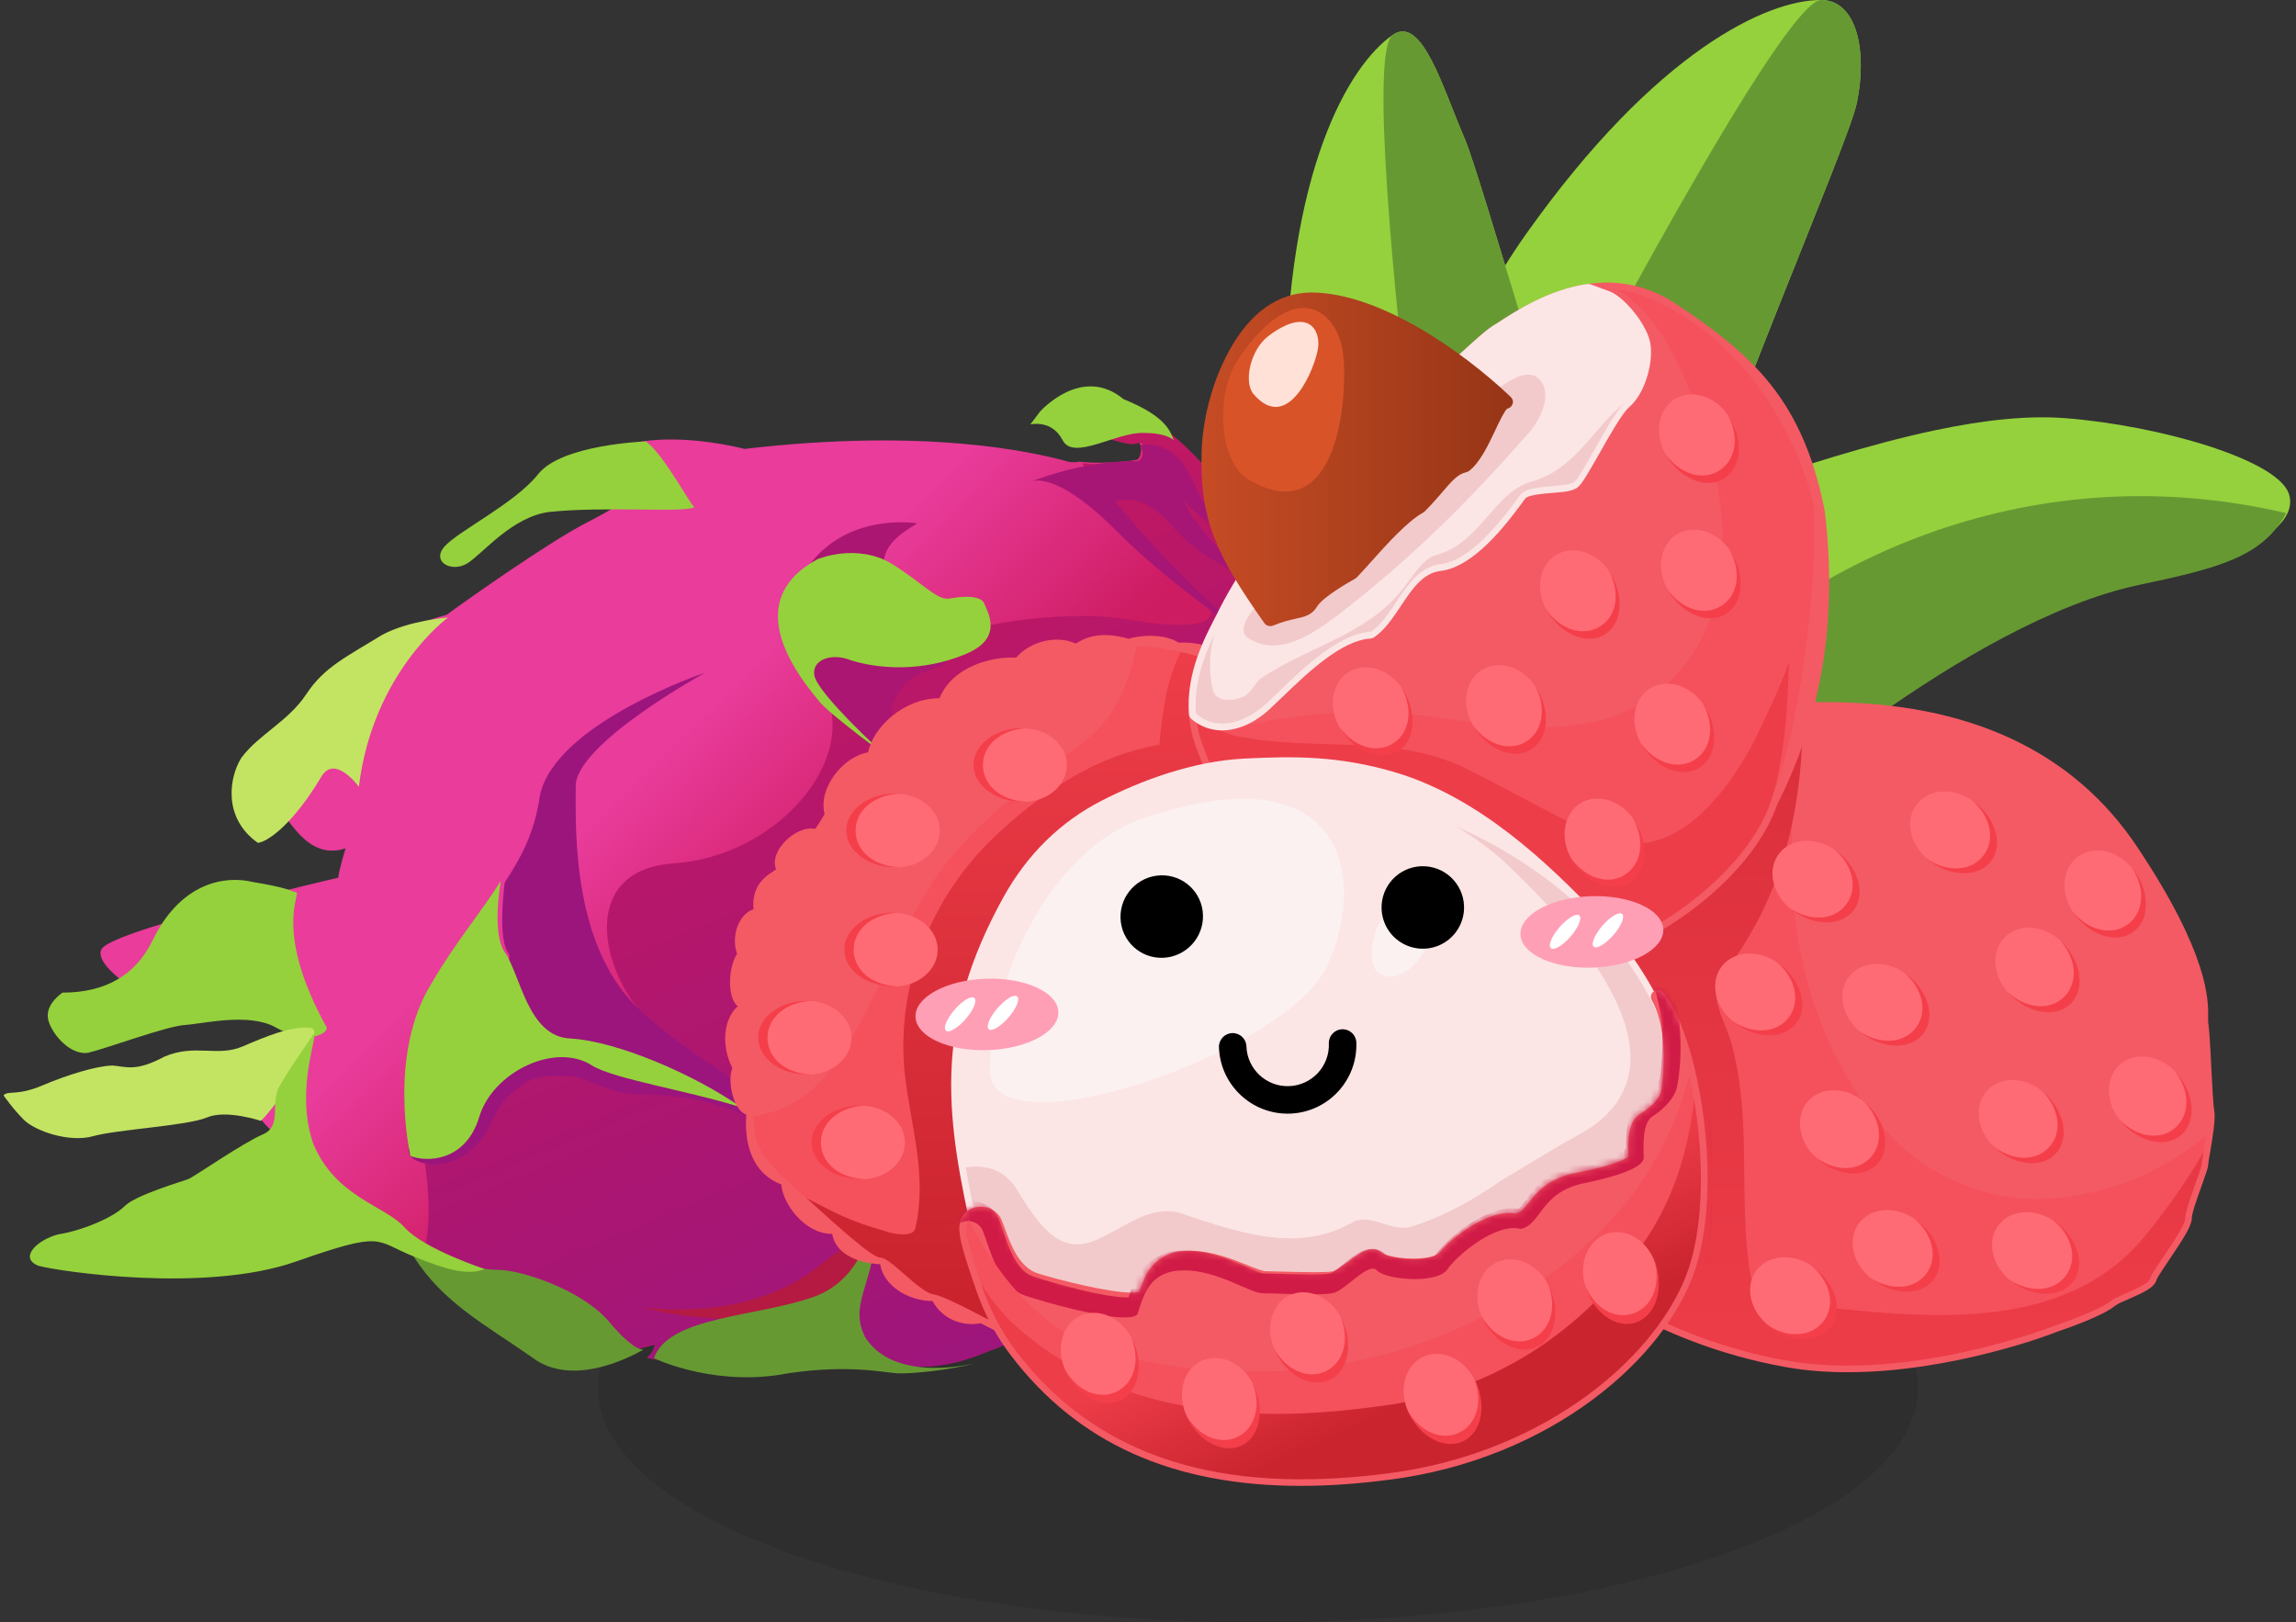 <?xml version="1.0" encoding="UTF-8"?>
<svg width="334px" height="236px" viewBox="0 0 334 236" version="1.1" xmlns="http://www.w3.org/2000/svg" xmlns:xlink="http://www.w3.org/1999/xlink">
    <rect x="0" y="0" width="334" height="236" fill="#333333" stroke="none"/>
    <!-- Generator: Sketch 61.2 (89653) - https://sketch.com -->
    <title>荔枝+火龙果</title>
    <desc>Created with Sketch.</desc>
    <defs>
        <linearGradient x1="64.817%" y1="34.442%" x2="54.733%" y2="52.64%" id="linearGradient-1">
            <stop stop-color="#E93C9B" offset="0%"></stop>
            <stop stop-color="#CE1C62" offset="100%"></stop>
        </linearGradient>
        <linearGradient x1="50%" y1="0%" x2="50%" y2="100%" id="linearGradient-2">
            <stop stop-color="#C21862" offset="0%"></stop>
            <stop stop-color="#9B157D" offset="100%"></stop>
        </linearGradient>
        <linearGradient x1="50%" y1="0%" x2="50%" y2="100%" id="linearGradient-3">
            <stop stop-color="#ED3D49" offset="0%"></stop>
            <stop stop-color="#C7212C" offset="100%"></stop>
        </linearGradient>
        <linearGradient x1="50%" y1="0%" x2="50%" y2="100%" id="linearGradient-4">
            <stop stop-color="#DA2F3B" offset="0%"></stop>
            <stop stop-color="#ED3D49" offset="100%"></stop>
        </linearGradient>
        <linearGradient x1="0%" y1="32.639%" x2="100%" y2="32.639%" id="linearGradient-5">
            <stop stop-color="#C64C25" offset="0%"></stop>
            <stop stop-color="#963516" offset="100%"></stop>
        </linearGradient>
        <path d="M50.627,72.271 C31.967,72.271 18.127,66.06 8.4,53.27 C6.301,50.519 4.628,47.4 3.437,43.997 C1.367,38.126 0.998,36.255 0.97,35.574 C0.743,34.156 1.197,33.249 1.622,32.738 C2.189,32.057 3.068,31.66 4.033,31.66 C5.366,31.66 6.585,32.426 7.067,33.589 C7.209,33.958 7.379,34.383 7.549,34.865 C8.372,37.134 9.62,40.537 12.399,41.388 C15.235,42.267 22.608,44.167 26.096,44.167 C26.663,44.167 26.947,44.11 27.089,44.082 C27.968,41.501 29.216,38.07 34.491,38.07 C37.639,38.07 40.645,39.289 42.828,40.168 C43.963,40.622 45.04,41.047 45.522,41.047 C46.033,41.047 46.855,41.076 47.82,41.104 C49.209,41.132 50.939,41.189 52.414,41.189 C53.803,41.189 54.739,41.161 55.193,41.076 C55.703,40.991 56.696,40.253 57.49,39.658 C58.766,38.722 59.957,37.843 61.035,37.843 C61.546,37.843 61.971,38.013 62.311,38.353 C62.623,38.637 64.467,39.204 66.934,39.204 C69.061,39.204 70.28,38.779 70.734,38.41 C72.294,36.311 77.228,32.568 80.943,32.568 C81.284,32.568 81.624,32.596 81.936,32.653 C82.645,32.454 83.099,31.916 83.836,30.98 C85.027,29.505 86.615,27.492 90.699,26.726 C96.881,25.535 98.072,24.542 98.243,24.315 L98.243,24.032 C98.186,22.5 98.101,19.267 99.916,18.19 C100.767,17.679 102.752,16.318 103.035,14.701 C103.177,13.851 104.311,6.364 101.646,1.628 C101.39,1.174 101.532,0.607 101.958,0.323 C102.128,0.21 102.326,0.153 102.525,0.153 C102.808,0.153 103.092,0.267 103.291,0.493 C105.786,3.471 108.027,10.221 109.104,18.133 C110.295,26.783 109.87,35.064 107.941,40.849 C103.659,53.724 87.041,68.329 63.559,71.364 C59.022,71.959 54.654,72.271 50.627,72.271 L50.627,72.271 Z" id="path-6"></path>
        <linearGradient x1="41.136%" y1="52.311%" x2="61.087%" y2="75.592%" id="linearGradient-8">
            <stop stop-color="#ED3D49" offset="0%"></stop>
            <stop stop-color="#CA242F" offset="100%"></stop>
        </linearGradient>
    </defs>
    <g id="蔬菜水果" stroke="none" stroke-width="1" fill="none" fill-rule="evenodd">
        <g id="荔枝/火龙果" transform="translate(1, 0)">
            <ellipse id="椭圆形" fill-opacity="0.1" fill="#000000" cx="182" cy="202" rx="96" ry="34"></ellipse>
            <g id="编组" stroke-width="1" transform="translate(112.722, 135.483) scale(1, -1) rotate(-157) translate(-112.722, -135.483) translate(-7.278, 59.483)">
                <path d="M200.527,70.878 C200.527,69.558 192.167,62.078 191.727,60.758 C191.287,59.438 195.687,56.358 200.967,55.038 C206.247,53.718 215.047,41.398 211.967,39.638 C208.887,37.878 176.327,43.598 176.327,43.598 C175.887,42.718 173.687,40.078 173.687,40.078 C179.847,39.638 179.407,31.718 180.287,32.598 C181.167,33.478 166.207,15.878 161.367,14.558 C156.527,13.238 146.847,14.558 146.847,14.558 C145.087,14.118 129.247,10.598 122.647,10.158 C116.047,9.718 109.007,7.958 109.007,7.958 C117.367,4.878 122.207,4.438 122.207,4.438 C113.847,-3.482 97.567,9.278 97.567,9.278 C72.047,16.758 59.287,25.998 55.327,29.078 C54.887,29.518 54.007,29.958 53.567,29.958 C49.607,32.158 45.647,33.038 45.647,33.038 C44.767,33.038 43.447,30.398 45.207,30.398 C46.527,30.398 50.047,26.878 52.687,24.678 C52.687,23.798 52.247,23.358 52.247,22.038 C40.807,22.038 36.847,39.198 36.407,40.518 C35.967,42.718 28.927,56.358 26.287,56.358 C23.647,56.798 26.287,50.198 26.287,50.198 C17.047,49.758 13.967,64.718 17.047,71.758 C20.127,78.798 19.247,80.118 17.047,83.638 C14.847,87.158 5.167,88.918 4.287,94.198 C3.407,99.478 2.087,101.678 0.327,106.518 C-1.433,111.798 10.007,126.758 10.007,126.758 C13.527,122.358 13.527,123.678 17.927,122.358 C22.327,121.038 24.527,124.118 31.127,127.638 C37.727,131.598 36.407,133.358 43.887,143.038 C51.367,152.718 54.887,151.838 54.887,151.838 C54.887,151.838 56.647,149.198 54.007,146.998 C51.367,144.798 51.807,140.838 51.807,140.838 C58.407,139.518 65.447,142.158 71.607,142.158 C77.327,142.598 97.127,150.078 100.647,150.518 C103.727,150.958 106.367,147.878 106.367,147.878 C103.727,147.878 100.207,146.118 100.207,146.118 C100.207,143.918 105.927,144.358 117.807,143.918 C129.247,143.478 131.447,136.878 141.127,135.118 C151.247,133.358 162.247,125.438 162.247,125.438 C160.927,124.998 160.487,124.118 160.487,124.118 C160.487,124.118 165.767,123.238 171.487,122.798 C177.207,122.358 183.367,106.518 184.247,105.638 C184.687,104.758 185.567,101.678 186.447,99.038 C186.887,97.718 187.767,96.838 188.207,96.398 C189.967,95.078 200.967,72.198 200.527,70.878 L200.527,70.878 Z" id="路径" fill="url(#linearGradient-1)" fill-rule="nonzero"></path>
                <path d="M143.327,79.238 C146.407,69.998 143.327,56.358 130.567,60.758 C117.807,65.158 103.727,58.998 101.087,50.198 C98.447,41.398 69.847,45.358 56.207,53.718 C42.567,62.518 44.327,56.358 44.327,56.358 L53.127,34.798 L53.127,30.398 C49.167,32.598 45.207,33.478 45.207,33.478 C44.327,33.478 43.007,30.838 44.767,30.838 C46.087,30.838 49.607,27.318 52.247,25.118 C52.247,24.238 51.807,23.798 51.807,22.478 C40.367,22.478 36.407,39.638 35.967,40.958 C35.967,42.718 28.927,56.358 26.287,56.358 C23.647,56.798 26.287,50.198 26.287,50.198 C17.047,49.758 13.967,64.718 17.047,71.758 C20.127,78.358 19.247,80.118 17.047,83.638 C14.847,87.158 5.167,88.918 4.287,94.198 C3.407,99.478 2.087,101.678 0.327,106.518 C-1.433,111.358 10.007,126.758 10.007,126.758 C13.527,122.358 13.527,123.678 17.927,122.358 C22.327,121.038 24.527,124.118 31.127,127.638 C37.727,131.598 36.407,133.358 43.887,143.038 C50.927,152.718 54.887,151.838 54.887,151.838 C54.887,151.838 56.647,149.198 54.007,146.998 C51.367,144.798 51.807,140.838 51.807,140.838 C58.407,139.518 65.447,142.158 71.607,142.158 C77.327,142.598 97.127,150.078 100.647,150.518 C103.727,150.958 106.367,147.878 106.367,147.878 C103.727,147.878 100.207,146.118 100.207,146.118 C100.207,143.918 105.927,144.358 117.807,143.918 C129.687,143.478 131.447,136.878 141.127,135.118 C151.247,133.358 162.247,125.438 162.247,125.438 C160.927,124.998 160.487,124.118 160.487,124.118 C160.487,124.118 165.767,123.238 171.487,122.798 C177.207,122.358 183.367,106.518 184.247,105.638 C184.687,104.758 185.567,101.678 186.447,99.038 C183.367,95.078 181.607,89.798 180.287,84.078 C176.767,69.118 143.327,79.238 143.327,79.238 L143.327,79.238 Z" id="路径" fill="url(#linearGradient-2)" fill-rule="nonzero"></path>
                <path d="M157.847,63.398 C158.287,61.198 156.087,56.798 154.327,53.718 C150.367,51.078 147.287,48.438 144.647,44.038 C138.487,35.238 115.607,36.998 115.607,36.998 C115.607,36.998 137.167,39.198 139.367,44.918 C142.007,51.078 149.047,66.478 143.327,78.798 C137.167,91.998 133.207,91.118 128.807,110.918 C128.807,110.918 130.567,97.278 148.167,89.798 C152.567,88.038 154.327,84.078 156.967,83.198 C159.607,81.878 161.807,80.998 165.327,82.318 C168.407,83.198 170.167,85.838 171.927,86.718 C177.647,89.798 182.047,86.718 182.487,84.958 C183.367,80.118 156.967,66.478 157.847,63.398 Z" id="路径" fill="#9B157D" fill-rule="nonzero"></path>
                <path d="M153.007,83.198 C156.527,77.918 166.647,78.358 171.047,83.638 C175.447,88.918 180.727,86.718 182.487,84.958 C182.487,84.958 179.847,69.998 169.727,62.958 C164.447,58.998 159.167,56.358 154.767,53.278 C156.967,56.798 158.727,60.758 158.287,62.958 C157.407,66.918 160.047,75.718 154.327,78.358 C148.167,81.438 139.807,90.238 135.407,97.278 C141.567,91.998 150.807,86.278 153.007,83.198 L153.007,83.198 Z" id="路径" fill="#95D13C" fill-rule="nonzero"></path>
                <path d="M78.647,29.078 C78.647,29.078 86.127,24.238 94.047,27.758 C101.527,31.278 101.527,36.998 101.527,44.478 C101.527,48.878 90.087,74.838 83.047,80.558 C83.047,80.558 97.567,56.798 91.847,51.518 C87.447,47.558 84.807,50.638 81.727,48.878 C73.367,44.478 88.767,39.198 87.447,35.678 C84.807,32.158 85.687,29.958 78.647,29.078 Z" id="路径" fill="#AB1672" fill-rule="nonzero"></path>
                <path d="M78.647,40.958 C78.647,40.958 74.247,41.838 74.247,43.598 C74.247,45.358 73.807,49.318 79.527,49.318 C86.567,49.318 92.287,46.238 95.367,43.598 C97.567,41.398 100.647,41.398 101.087,43.598 C101.527,45.358 98.887,52.398 95.807,58.998 C95.367,59.438 101.527,49.318 101.967,47.118 C106.807,31.278 98.887,28.638 94.047,28.198 C94.047,28.198 87.887,28.198 84.367,33.038 C81.287,37.438 80.407,40.518 78.647,40.958 L78.647,40.958 Z" id="路径" fill="#95D13C" fill-rule="nonzero"></path>
                <path d="M44.327,31.278 C44.327,31.278 39.927,32.158 39.487,37.438 C39.047,42.718 39.047,46.678 38.167,47.558 C38.167,47.558 40.807,44.478 41.687,40.958 C41.687,40.958 42.127,44.478 37.727,55.038 C37.727,55.038 43.007,49.318 44.327,44.918 C45.647,40.518 47.847,37.438 50.927,37.438 C50.927,37.438 45.647,55.478 39.047,65.598 C39.047,65.598 47.407,53.718 52.247,41.838 C57.087,29.518 61.047,29.958 61.047,29.958 C61.047,29.958 53.567,29.958 46.087,33.038 C45.647,33.478 44.327,33.478 44.327,31.278 Z" id="路径" fill="#A71675" fill-rule="nonzero"></path>
                <path d="M43.105,29.877 C46.625,28.117 54.22,29.655 54.472,26.197 C54.725,22.74 57.901,22.248 57.901,22.248 L55.865,21.077 C55.865,21.077 47.608,17.131 43.985,24.157 C39.145,28.997 39.585,31.197 39.585,32.517 C39.585,32.517 40.025,31.197 43.105,29.877 Z" id="路径" fill="#95D13C" fill-rule="nonzero"></path>
                <path d="M66.767,92.438 C66.767,92.438 71.167,99.918 83.487,101.678 C95.807,103.438 98.887,104.318 101.967,104.318 C106.367,104.318 110.327,113.118 101.967,118.398 C96.247,121.918 86.567,121.038 80.847,123.678 C75.567,126.318 66.767,133.358 66.767,133.358 C66.767,133.358 74.247,129.398 79.527,117.958 C84.807,106.518 74.687,114.878 66.767,92.438 Z" id="路径" fill="#AC021C" fill-rule="nonzero"></path>
                <path d="M66.767,92.438 C66.767,92.438 69.847,103.438 79.967,105.198 C90.087,106.958 99.767,108.278 101.087,110.918 C101.967,112.238 103.287,118.398 89.207,120.158 C75.127,121.918 71.167,132.038 66.327,133.358 C66.327,133.358 82.167,123.238 74.687,110.918 C67.647,98.158 66.767,93.758 66.767,92.438 L66.767,92.438 Z" id="路径" fill="#737B15" fill-rule="nonzero"></path>
                <path d="M29.367,79.238 C29.367,79.238 32.007,79.678 32.887,80.998 C35.087,83.638 35.967,86.718 37.727,88.918 C38.607,90.238 42.567,91.558 43.007,94.198 C44.767,99.918 42.127,108.278 35.527,111.798 C28.927,115.318 26.727,116.198 26.727,118.838 C26.727,121.478 28.927,124.998 21.007,118.838 C13.087,112.678 9.567,113.998 9.127,113.118 C8.687,112.238 18.367,105.638 21.007,107.398 C22.327,108.278 18.807,113.558 20.567,113.558 C22.327,113.558 24.527,113.558 25.847,112.238 C27.167,110.918 23.647,107.838 32.447,99.038 C41.247,90.238 29.367,79.238 29.367,79.238 L29.367,79.238 Z" id="路径" fill="#AC021C" fill-rule="nonzero"></path>
                <path d="M28.927,79.238 C29.807,78.798 32.007,79.678 32.447,80.558 C34.647,82.758 35.967,88.918 35.967,91.558 C35.967,92.438 34.647,95.518 34.647,95.518 C34.647,95.518 28.047,108.278 25.847,108.278 C25.847,108.278 27.167,94.638 26.727,89.798 C26.287,84.958 26.727,80.558 28.927,79.238 L28.927,79.238 Z M25.407,55.478 C25.407,55.478 25.847,51.958 27.607,50.638 C29.367,49.318 21.007,49.318 19.247,54.598 C18.807,55.038 21.887,53.718 25.407,55.478 L25.407,55.478 Z" id="形状" fill="#717E34" fill-rule="nonzero"></path>
                <path d="M0.767,111.358 C0.767,111.358 4.287,110.918 5.607,112.238 C6.927,113.558 12.647,123.238 12.647,123.238 C12.647,123.238 10.447,127.198 10.007,126.758 C9.127,126.318 2.527,117.078 0.767,111.358 L0.767,111.358 Z" id="路径" fill="#656A2B" fill-rule="nonzero"></path>
                <path d="M42.567,141.718 C42.567,141.718 49.167,142.598 51.367,140.838 C51.367,140.838 53.127,146.118 54.887,147.878 C56.647,149.638 55.327,152.718 53.567,151.838 C50.927,151.398 46.527,147.878 42.567,141.718 Z" id="路径" fill="#6B1D19" fill-rule="nonzero"></path>
                <path d="M122.647,117.518 C122.647,117.518 125.287,122.358 129.247,127.198 C132.767,131.158 149.487,126.758 160.047,118.398 C160.047,118.398 146.847,126.758 133.647,122.798 C127.047,121.038 128.807,122.358 122.647,117.518 L122.647,117.518 Z" id="路径" fill="#B51A43" fill-rule="nonzero"></path>
                <path d="M122.647,117.518 C122.647,117.518 127.487,127.198 136.287,126.758 C145.087,126.318 156.967,121.038 161.367,125.878 C161.367,125.878 155.647,132.478 145.967,135.118 C136.287,137.318 131.447,140.838 129.687,141.718 C127.927,142.598 122.207,144.358 118.687,144.798 C118.687,144.798 130.567,143.038 131.887,135.118 C132.327,128.958 126.607,128.518 122.647,117.518 L122.647,117.518 Z" id="路径" fill="#679933" fill-rule="nonzero"></path>
                <path d="M187.767,98.598 C187.767,98.598 180.287,103.878 177.207,105.198 C174.127,106.518 167.087,112.678 165.327,118.398 C163.567,124.118 162.247,124.118 162.247,124.118 C162.247,124.118 173.687,125.878 177.647,118.838 C182.047,111.798 186.447,106.518 187.767,98.598 L187.767,98.598 Z" id="路径" fill="#679933" fill-rule="nonzero"></path>
                <path d="M193.254,60.046 C196.029,56.526 202.767,55.478 205.264,54.598 C207.762,53.718 217.197,53.278 219.694,52.838 C221.914,52.398 223.363,49.191 223.301,46.678 C223.26,45.003 222.096,43.879 219.809,43.309 C214.017,45.767 208.984,45.13 204.709,41.398 C198.298,35.799 192.034,36.334 187.871,39.414 C183.709,42.054 183.346,42.748 182.791,43.188 C182.236,43.628 188.06,47.118 186.395,62.958 C186.395,63.838 189.924,64.446 193.254,60.046 Z" id="路径" fill="#95D13C" fill-rule="nonzero"></path>
                <path d="M200.527,71.758 C200.527,71.758 204.487,68.238 207.567,68.238 C210.647,68.238 220.327,64.718 223.847,64.278 C227.367,63.838 231.327,60.318 232.207,58.118 C233.087,55.918 233.527,53.718 233.527,53.718 C232.647,53.278 231.767,54.598 227.807,54.598 C223.847,54.598 219.447,55.038 217.247,55.918 C215.487,56.798 214.607,58.118 209.767,57.678 C204.927,57.678 202.727,60.758 198.767,60.758 C194.807,60.758 191.287,60.758 188.647,62.078 C186.007,63.398 197.887,70.878 200.527,71.758 L200.527,71.758 Z" id="路径" fill="#C3E462" fill-rule="nonzero"></path>
                <path d="M196.127,68.238 C198.327,69.998 197.941,73.683 201.021,73.683 C204.101,73.683 212.593,75.433 213.473,75.433 C214.353,75.433 221.393,74.553 223.593,75.433 C225.793,76.313 230.633,76.313 234.153,75.433 C237.233,74.993 240.753,76.313 238.553,78.513 C236.353,80.273 217.873,91.713 203.793,92.593 C190.153,93.473 192.167,94.198 187.767,98.598 C184.247,102.118 181.607,104.318 178.967,104.318 C178.967,104.318 186.007,98.158 187.327,94.198 C188.647,90.238 194.807,86.278 194.807,77.918 C194.367,70.438 189.087,64.718 188.207,62.958 C188.207,62.958 193.927,66.478 196.127,68.238 Z" id="路径" fill="#95D13C" fill-rule="nonzero"></path>
                <path d="M146.847,14.998 C146.847,14.998 152.315,13.149 156.715,13.589 C162.435,14.469 166.207,14.558 170.167,17.198 C174.127,19.838 178.895,19.906 182.487,22.038 C185.079,23.8 188.498,28.901 185.127,34.358 C183.807,34.798 179.407,33.918 172.807,29.078 C169.727,26.878 168.407,32.598 168.407,32.598 C160.047,18.078 146.847,14.998 146.847,14.998 Z" id="路径" fill="#C3E462" fill-rule="nonzero"></path>
                <path d="M126.607,0.918 C131.447,3.558 140.687,3.998 143.327,5.318 C145.967,6.638 143.767,9.278 141.127,8.838 C138.487,8.398 132.528,5.131 127.246,6.634 C119.356,9.047 108.861,14.65 107.541,14.21 C107.981,14.21 108.567,5.758 110.327,2.678 C110.327,2.678 121.767,-1.722 126.607,0.918 Z" id="路径" fill="#95D13C" fill-rule="nonzero"></path>
                <path d="M83.487,145.238 C83.487,145.238 92.727,146.558 100.207,145.238 C100.207,145.238 100.647,146.118 101.087,146.558 C101.527,146.998 105.047,146.998 106.807,147.878 C106.807,147.878 103.287,149.638 102.407,150.518 C101.967,151.398 87.007,147.878 83.487,145.238 L83.487,145.238 Z" id="路径" fill="#48040F" fill-rule="nonzero"></path>
            </g>
            <g id="编组" stroke-width="1" transform="translate(104, 0)">
                <g id="编组-3" transform="translate(185.332, 85.992) rotate(-12) translate(-185.332, -85.992) translate(139.832, 60.992)" fill-rule="nonzero">
                    <path d="M3.153,40.174 C2.953,40.055 2.819,39.866 2.775,39.629 L0.191,26.675 C0.147,26.485 0.169,26.296 0.258,26.154 L10.815,2.968 C10.927,2.708 11.172,2.542 11.439,2.495 L12.174,2.424 C21.372,1.405 31.796,0.269 41.507,0.269 C49.347,0.269 55.628,1.003 60.728,2.518 C73.936,6.45 89.304,14.715 90.128,19.878 C90.284,20.92 89.994,21.938 89.281,22.838 C86.787,25.964 79.37,27.764 68.902,27.764 C65.918,27.764 56.081,28.546 51.601,29.803 C46.034,31.456 4.178,40.103 3.866,40.245 C3.71,40.245 3.621,40.269 3.532,40.269 C3.398,40.269 3.265,40.245 3.153,40.174 Z" id="路径" fill="#95D13C"></path>
                    <path d="M3.631,26.607 L3.178,49.887 C3.178,49.887 40.231,28.443 66.012,28.443 C77.577,28.443 84.485,28.29 89.178,22.676 C50.237,4.421 15.105,19.08 3.631,26.607 Z" id="路径" fill="#679933"></path>
                </g>
                <path d="M45.072,196.059 C43.031,195.236 40.308,193.847 37.671,192.485 C34.745,193.001 31.988,191.724 30.666,189.252 C27.051,189.224 23.536,187.014 23.037,183.892 C21.591,183.864 16.714,183.249 16.059,179.485 C12.007,179.501 8.832,175.005 8.659,172.293 C2.537,169.947 3.611,162.424 3.554,162.141 C1.648,161.483 0.772,157.216 1.541,155.364 C-0.259,151.809 0.415,147.994 2.335,146.373 C0.789,145.204 0.883,140.822 2.221,138.744 C1.254,136.023 2.615,132.846 4.618,132.264 C4.176,127.938 7.752,126.793 7.894,126.425 C6.824,123.804 10.776,120.016 13.565,120.566 C13.764,120.396 14.388,119.346 14.955,118.439 C13.982,114.636 17.621,110.058 21.288,109.439 C21.922,105.961 26.327,101.567 31.659,101.567 C33.584,96.902 39.339,95.453 42.804,95.666 C44.819,93.335 48.651,92.294 51.509,93.625 C54.019,91.88 57.043,92.294 59.167,92.916 C61.013,92.367 64.353,92.139 66.49,93.495 C72.226,93.075 78.258,97.786 85.002,100.97 C86.704,101.764 88.434,102.586 90.334,103.465 C90.533,103.55 90.703,103.72 90.816,103.947 C98.672,120.282 98.672,120.821 98.672,121.105 C98.672,121.332 98.672,121.899 92.319,136.419 L78.593,171.925 C78.593,171.953 78.565,171.981 78.565,172.01 L69.603,189.621 C69.49,189.82 69.32,189.99 69.093,190.075 C68.469,190.358 53.722,196.399 47.256,196.399 C46.349,196.399 45.64,196.285 45.072,196.059 Z" id="路径" fill="#F45A64" fill-rule="nonzero"></path>
                <path d="M89.909,104.429 C76.722,98.332 69.632,94.305 60.358,93.993 C59.195,99.211 57.437,104.203 52.9,107.719 C45.441,113.391 38.266,118.467 32.594,125.614 C24.824,135.767 22.442,147.989 14.388,157.263 C11.665,160.269 8.262,161.8 4.575,162.368 C4.774,164.41 4.207,167.075 9.311,171.584 C14.671,176.349 21.534,182.928 23.037,182.928 C24.54,182.928 28.709,188.005 30.808,188.288 C32.906,188.572 40.96,193.364 45.441,195.151 C49.922,196.938 68.724,189.196 68.724,189.196 L77.686,171.584 L91.412,136.05 C91.412,136.05 97.679,121.729 97.679,121.133 C97.679,120.538 89.909,104.429 89.909,104.429 L89.909,104.429 Z" id="路径" fill="#F4515C" fill-rule="nonzero"></path>
                <path d="M89.909,104.429 C79.898,99.807 73.404,96.347 66.767,94.844 C64.612,99.013 64.13,103.664 63.648,108.315 C54.998,109.818 47.54,114.582 41.272,120.254 C30.836,129.216 25.164,142.941 26.639,156.355 C27.546,164.126 29.929,170.989 28.142,178.731 C27.83,179.922 25.164,179.639 23.661,179.043 C18.415,177.54 17.11,176.718 12.317,174.279 C16.997,178.504 21.846,182.928 23.066,182.928 C24.569,182.928 28.738,188.005 30.836,188.288 C32.935,188.572 40.989,193.364 45.47,195.151 C49.95,196.938 68.753,189.196 68.753,189.196 L77.714,171.584 L91.412,136.05 C91.412,136.05 97.679,121.729 97.679,121.133 C97.679,120.538 89.909,104.429 89.909,104.429 L89.909,104.429 Z" id="路径" fill="url(#linearGradient-3)" fill-rule="nonzero"></path>
                <path d="M163.785,199.604 C160.495,199.604 157.376,199.348 154.511,198.809 C136.276,195.52 124.422,186.161 123.912,185.764 C123.741,185.622 123.628,185.452 123.571,185.225 L115.517,152.981 C115.489,152.924 115.489,152.867 115.489,152.782 L114.581,134.575 L114.581,134.405 C115.319,128.535 121.274,120.623 130.094,113.816 C139.169,106.812 149.236,102.473 157.007,102.189 C158.198,102.132 159.389,102.132 160.552,102.132 C181.339,102.132 196.597,109.222 205.927,123.232 C216.363,138.886 216.25,145.494 216.221,147.989 L216.221,148.67 C216.363,149.436 216.505,151.648 216.675,155.221 C216.817,157.859 216.959,160.808 217.1,161.489 C217.327,162.623 216.93,165.204 216.448,167.954 C216.335,168.578 216.221,169.287 216.221,169.458 C216.221,169.798 216.051,170.308 215.371,172.208 C214.803,173.796 213.839,176.462 213.839,177.2 C213.839,178.306 212.62,180.177 210.635,183.127 C209.897,184.233 208.876,185.736 208.734,186.104 C208.451,187.239 207.033,187.919 204.707,188.94 C203.885,189.281 203.063,189.649 202.694,189.933 C200.822,191.493 195.122,193.421 194.356,193.676 C193.676,193.988 178.957,199.604 163.785,199.604 L163.785,199.604 Z" id="路径" fill="#F45A64" fill-rule="nonzero"></path>
                <path d="M166.621,161.12 C154.058,143.707 154.058,123.005 157.744,103.21 C157.517,103.21 157.291,103.21 157.064,103.238 C140.644,103.834 117.077,122.636 115.574,134.575 L116.481,152.782 L124.535,185.027 C124.535,185.027 136.475,194.584 154.681,197.874 C172.888,201.163 194.073,192.769 194.073,192.769 C194.073,192.769 200.34,190.67 202.127,189.196 C203.318,188.288 207.487,187.097 207.799,185.906 C208.111,184.715 212.875,178.731 212.875,177.256 C212.875,175.753 215.257,170.081 215.257,169.486 C215.257,169.146 215.654,167.075 215.938,165.119 C211.032,169.287 205.161,172.322 198.241,173.655 C185.707,176.349 174.079,171.584 166.621,161.12 L166.621,161.12 Z" id="路径" fill="#F4515C" fill-rule="nonzero"></path>
                <path d="M206.919,179.922 C195.576,193.648 176.178,191.861 159.758,190.075 C155.873,189.763 150.201,189.167 149.605,185.31 C147.819,173.967 149.917,163.218 146.911,151.875 C146.004,148.585 143.338,144.7 145.408,142.034 C154.681,130.378 157.319,116.851 157.262,103.238 L157.064,103.238 C140.644,103.834 117.077,122.636 115.574,134.575 L116.481,152.782 L124.535,185.027 C124.535,185.027 136.475,194.584 154.681,197.874 C172.888,201.163 194.073,192.769 194.073,192.769 C194.073,192.769 200.34,190.67 202.127,189.196 C203.318,188.288 207.487,187.097 207.799,185.906 C208.111,184.715 212.875,178.731 212.875,177.256 C212.875,175.753 215.257,170.081 215.257,169.486 C215.257,169.287 215.399,168.55 215.541,167.586 C212.988,172.01 210.011,176.179 206.919,179.922 L206.919,179.922 Z" id="路径" fill="url(#linearGradient-4)" fill-rule="nonzero"></path>
                <path d="M96.043,114.857 C95.76,114.687 95.589,114.403 95.561,114.091 C95.448,112.276 100.751,108.685 100.609,106.87 C99.276,90.564 97.964,60.876 116.993,34.048 C136.022,7.22 152.22,-0.057 159.937,0.001 C165.109,0.041 166.658,7.375 165.127,14.918 C163.879,21.129 142.95,68.574 140.482,82.244 C137.731,97.529 98.567,114.205 96.922,114.914 C96.809,114.97 96.667,114.999 96.554,114.999 C96.384,114.999 96.185,114.942 96.043,114.857 Z" id="路径" fill="#95D13C" fill-rule="nonzero"></path>
                <g id="编组-2" transform="translate(105.713, 69.59) rotate(-35) translate(-105.713, -69.59) translate(71.713, 12.09)" fill-rule="nonzero">
                    <path d="M0.484,114.857 C0.2,114.687 0.03,114.403 0.002,114.091 C-0.112,112.276 5.191,108.685 5.05,106.87 C3.717,90.564 2.404,60.876 21.434,34.048 C40.463,7.22 56.66,-0.057 64.378,0.001 C69.55,0.041 65.85,10.64 64.319,18.184 C63.071,24.394 47.39,68.574 44.923,82.244 C42.172,97.529 3.008,114.205 1.363,114.914 C1.25,114.97 1.108,114.999 0.994,114.999 C0.824,114.999 0.626,114.942 0.484,114.857 Z" id="路径备份" fill="#95D13C"></path>
                    <path d="M0.484,114.857 C0.2,114.687 0.03,114.403 0.001,114.091 C-0.112,112.276 56.66,-0.057 64.378,0 C69.55,0.041 65.85,10.64 64.319,18.184 C63.071,24.394 47.39,68.574 44.923,82.244 C42.172,97.529 3.008,114.205 1.363,114.914 C1.25,114.97 1.108,114.999 0.994,114.999 C0.824,114.999 0.626,114.942 0.484,114.857 Z" id="路径备份-2" fill="#679933"></path>
                </g>
                <path d="M96.043,114.857 C95.76,114.687 95.589,114.403 95.561,114.091 C95.448,112.276 152.22,-0.057 159.937,0.001 C165.109,0.041 166.658,7.375 165.127,14.918 C163.879,21.129 142.95,68.574 140.482,82.244 C137.731,97.529 98.567,114.205 96.922,114.914 C96.809,114.97 96.667,114.999 96.554,114.999 C96.384,114.999 96.185,114.942 96.043,114.857 Z" id="路径" fill="#679933" fill-rule="nonzero"></path>
                <path d="M111.49,142.658 C109.278,142.658 107.094,142.488 104.968,142.119 C90.901,139.737 81.77,130.52 76.608,123.175 C71.021,115.263 68.753,108.003 68.668,107.719 C66.37,100.261 69.774,93.71 71.787,89.796 C71.986,89.427 72.156,89.087 72.326,88.775 C74.141,85.173 76.183,82.196 76.268,82.082 C76.296,82.026 76.325,81.997 76.381,81.94 C77.657,80.636 107.832,50.206 112.057,47.484 C112.256,47.342 112.483,47.2 112.738,47.058 C115.943,44.988 121.87,41.103 128.761,41.103 C132.334,41.103 135.709,42.152 138.829,44.222 C150.031,51.681 157.238,58.178 160.426,74.188 C162.365,89.88 160.072,104.149 153.547,116.993 C151.449,123.118 145.833,129.471 138.148,134.434 C129.867,139.709 120.423,142.658 111.49,142.658 Z" id="路径" fill="#F45A64" fill-rule="nonzero"></path>
                <path d="M158.897,74.188 C158.585,70.302 152.847,53.009 138.261,45.017 C135.469,43.487 132.93,42.379 130.377,42.124 C136.872,46.293 140.105,54.404 142.43,61.408 C146.315,73.036 148.102,87.669 139.141,97.822 C130.491,107.974 116.453,106.188 104.514,104.401 C93.766,102.898 83.925,103.494 73.46,106.188 C72.042,106.528 70.681,106.613 69.348,106.556 C69.405,106.84 69.49,107.124 69.575,107.379 C69.575,107.379 78.537,136.617 105.081,141.098 C125.953,144.615 147.39,128.847 152.526,116.624 C157.662,104.401 159.209,80.934 158.897,77.049 L158.897,74.188 Z" id="路径" fill="#F4515C" fill-rule="nonzero"></path>
                <path d="M149.917,108.286 C145.748,116.057 137.978,125.897 128.137,121.729 C121.558,119.035 115.602,115.461 109.023,112.172 C98.275,106.5 86.931,109.477 74.992,107.095 C72.723,106.585 70.766,105.535 68.979,104.174 C69.093,105.224 69.291,106.301 69.632,107.407 C69.632,107.407 78.593,136.646 105.138,141.126 C126.01,144.643 148.102,129.783 152.583,116.652 C154.398,111.321 155.079,103.72 155.249,96.319 C153.689,100.629 151.675,104.741 149.917,108.286 L149.917,108.286 Z" id="路径" fill="#ED3D49" fill-rule="nonzero"></path>
                <path d="M72.78,106.244 C71.106,106.244 69.603,105.677 68.299,104.571 C68.1,104.401 67.987,104.146 67.959,103.891 C67.533,98.02 70.085,93.086 71.787,89.796 C71.986,89.427 72.156,89.087 72.297,88.775 C74.112,85.173 76.154,82.196 76.239,82.082 C76.268,82.026 76.296,81.997 76.353,81.94 C77.629,80.636 107.803,50.206 112.029,47.484 C112.228,47.342 112.454,47.2 112.71,47.058 C115.517,45.215 120.225,42.152 125.897,41.301 L126.039,41.301 C126.152,41.301 126.265,41.33 126.379,41.358 C127.371,41.727 128.364,42.096 128.988,42.322 C131.143,43.031 134.348,46.917 135,49.582 C135.652,52.22 134.461,57.126 131.994,59.225 C130.973,60.104 129.13,63.365 127.655,65.974 C126.01,68.867 125.131,70.398 124.479,70.909 C123.77,71.448 122.607,71.561 120.764,71.703 C119.459,71.816 117.304,71.986 116.878,72.525 C116.737,72.695 116.538,72.951 116.311,73.291 C114.269,76.042 109.477,82.479 104.57,83.046 C101.961,83.358 100.402,85.712 98.757,88.18 C97.622,89.881 96.431,91.668 94.872,92.717 C94.73,92.802 94.56,92.859 94.389,92.887 C90.164,93.114 85.229,97.85 81.628,101.31 C80.975,101.934 80.352,102.529 79.784,103.068 C77.629,105.11 75.105,106.244 72.78,106.244 L72.78,106.244 Z" id="路径" fill="#FBE6E5" fill-rule="nonzero"></path>
                <path d="M117.672,70.086 C112.001,71.873 110.498,79.048 103.635,80.834 C101.848,81.43 100.345,84.124 98.87,85.911 C93.51,92.49 85.428,93.965 78.281,98.758 C77.374,99.665 76.778,101.14 75.587,101.452 C74.084,102.047 71.702,102.047 71.418,100.261 C70.823,97.652 70.88,94.929 71.645,92.32 C70.199,95.354 68.639,99.353 68.979,103.806 C72.071,106.471 76.183,105.138 79.217,102.331 C83.102,98.758 89.058,92.178 94.446,91.895 C98.019,89.512 99.522,82.649 104.599,82.054 C109.675,81.458 115.035,73.404 116.226,71.901 C117.417,70.398 122.806,70.994 123.997,70.115 C125.188,69.207 129.357,60.274 131.455,58.487 C126.634,62.344 124.224,68.3 117.672,70.086 L117.672,70.086 Z M111.405,57.41 C111.377,57.41 111.348,57.381 111.348,57.353 C111.292,57.41 111.263,57.466 111.207,57.495 C111.263,57.466 111.348,57.438 111.405,57.41 Z" id="形状" fill="#F2CACB" fill-rule="nonzero"></path>
                <path d="M118.58,54.886 C116.566,53.468 113.759,56.133 111.405,57.41 C111.49,57.466 111.604,57.523 111.689,57.58 C111.575,57.523 111.49,57.466 111.405,57.41 C111.348,57.438 111.263,57.495 111.207,57.523 C110.186,58.657 109.193,59.82 108.229,60.983 C107.974,62.855 107.208,64.585 105.762,65.917 C100.09,71.589 93.822,76.07 87.867,81.742 C85.173,84.436 81.599,85.627 78.31,87.697 C76.523,89.2 75.02,91.866 76.523,92.774 C81.004,95.751 86.08,92.178 89.965,89.2 C100.402,81.146 108.768,72.78 117.417,62.94 C119.459,60.557 120.962,56.672 118.58,54.886 L118.58,54.886 Z" id="路径" fill="#F2CACB" fill-rule="nonzero"></path>
                <path d="M79.756,91.072 C79.444,91.072 79.132,90.93 78.934,90.647 C71.815,80.551 69.49,75.503 69.802,65.577 C69.915,61.834 71.021,56.048 73.801,51.029 C76.835,45.47 80.975,42.549 85.74,42.549 C95.382,42.549 107.406,50.745 114.78,57.75 C115.063,58.034 115.177,58.459 115.007,58.828 C114.865,59.168 114.581,59.395 114.241,59.451 C113.844,59.792 113.078,61.38 112.539,62.543 C111.49,64.755 110.299,67.279 108.711,68.498 C108.597,68.583 108.484,68.64 108.342,68.668 C107.038,68.98 106.272,69.888 104.882,71.504 C104.173,72.327 103.351,73.291 102.245,74.397 C102.188,74.454 102.103,74.51 102.018,74.567 C99.749,75.815 96.743,79.161 94.531,81.629 C93.709,82.564 92.971,83.358 92.404,83.954 C92.348,84.011 92.263,84.067 92.206,84.124 C91.015,84.805 87.441,86.847 86.591,88.236 C85.853,89.456 84.832,89.711 83.499,89.995 C82.649,90.193 81.571,90.42 80.153,91.015 C80.011,91.072 79.898,91.072 79.756,91.072 L79.756,91.072 Z" id="路径" fill="url(#linearGradient-5)" fill-rule="nonzero"></path>
                <path d="M76.778,202.411 C75.559,202.411 55.736,198.044 49.695,196.711 C49.468,196.654 49.27,196.541 49.128,196.371 L36.905,181.142 C36.82,181.028 36.735,180.886 36.706,180.745 C34.75,172.067 33.162,164.239 33.388,156.299 C33.644,147.564 36.054,139.397 40.96,130.52 C44.42,124.281 49.241,119.545 55.282,116.454 C60.869,113.59 68.406,110.746 75.879,110.352 C83.351,109.958 89.856,109.958 97.853,112.312 C110.076,115.914 120.026,125.359 127.57,133.271 C135.964,142.034 140.587,152.584 141.324,164.636 C141.324,164.75 141.324,164.892 141.268,165.005 C137.014,177.738 129.357,185.112 123.685,189.054 C117.531,193.336 112.398,194.556 112.199,194.612 C104.202,196.456 77.998,202.411 76.778,202.411 Z" id="路径" fill="#FBE6E5" fill-rule="nonzero"></path>
                <path d="M106.726,120.169 C109.306,121.672 111.774,123.459 114.071,125.586 C124.224,135.143 142.43,155.136 124.819,164.977 C120.934,167.075 116.765,169.741 113.192,171.84 C109.306,174.534 105.138,176.916 100.345,178.419 C97.367,179.327 94.389,176.32 91.695,177.824 C83.925,182.304 75.275,179.327 67.221,176.632 C62.457,174.846 58.572,178.731 54.091,180.518 C48.731,182.616 45.725,177.54 42.747,172.747 C40.79,169.968 38.21,169.401 35.487,169.798 C36.083,173.258 36.82,176.774 37.671,180.489 L49.894,195.718 C49.894,195.718 75.559,201.39 76.75,201.39 C77.941,201.39 111.972,193.62 111.972,193.62 C111.972,193.62 132.278,188.855 140.332,164.665 C139.084,143.48 125.301,128.393 106.726,120.169 L106.726,120.169 Z" id="路径" fill="#F2CACB" fill-rule="nonzero"></path>
                <g id="形状" transform="translate(33.638, 143.866)">
                    <mask id="mask-7" fill="white">
                        <use xlink:href="#path-6"></use>
                    </mask>
                    <use id="蒙版" fill="#F45A64" fill-rule="nonzero" xlink:href="#path-6"></use>
                    <path d="M103.898,-1.452 C108.816,4.892 112.827,28.585 108.524,42.605 C104.22,56.624 87.271,72.642 63.529,75.973 C59.05,76.607 54.63,76.956 50.297,76.956 C33.581,76.956 18.417,71.627 7.527,56.149 C5.39,53.104 3.721,49.678 2.55,46.062 C-0.172,37.657 0.062,36.896 0.062,36.896 C-0.289,34.739 0.911,33.755 2.17,33.755 C3.077,33.755 3.985,34.263 4.365,35.246 C5.302,37.593 6.532,43.271 10.513,44.603 C13.675,45.65 21.315,47.775 24.945,47.775 C25.911,47.775 26.585,47.616 26.848,47.268 C27.785,44.254 28.692,40.924 33.64,40.924 C38.558,40.924 43.183,44.254 45.028,44.254 C46.257,44.254 49.536,44.413 52.141,44.413 C53.429,44.413 54.571,44.381 55.186,44.254 C56.796,43.969 59.548,40.67 61.07,40.67 C61.304,40.67 61.509,40.734 61.655,40.924 C62.329,41.653 64.758,42.193 67.13,42.193 C69.091,42.193 70.994,41.844 71.814,40.924 C73.219,38.799 78.137,34.77 81.562,34.77 C81.913,34.77 82.265,34.802 82.587,34.897 C85.66,34.231 85.368,29.569 91.837,28.236 C98.307,26.904 100.473,25.572 100.473,24.557 C100.473,23.542 100.151,19.546 101.703,18.562 C103.254,17.547 105.099,15.898 105.391,13.9 C105.772,11.901 106.679,3.877 103.898,-1.452 M103.313,-4.356 C102.908,-4.356 102.502,-4.229 102.154,-3.976 C101.285,-3.31 101.024,-2.075 101.546,-1.061 C104.096,3.914 102.966,11.931 102.85,12.818 C102.705,13.737 101.662,14.941 100.155,15.955 C97.895,17.444 97.895,21.183 97.924,23.211 C97.316,23.591 95.607,24.415 91.058,25.366 C86.538,26.316 84.684,28.851 83.438,30.53 C82.859,31.323 82.511,31.734 82.192,31.956 C81.903,31.925 81.584,31.893 81.294,31.893 C77.093,31.893 71.878,36.266 70.14,38.737 C69.879,38.927 68.923,39.307 66.982,39.307 C64.896,39.307 63.332,38.864 62.926,38.61 C62.404,38.072 61.709,37.786 60.985,37.786 C59.536,37.786 58.175,38.864 56.755,40.036 C56.175,40.511 55.19,41.304 54.814,41.399 C54.553,41.43 53.887,41.525 52.148,41.525 C50.642,41.525 48.903,41.462 47.484,41.43 C46.499,41.399 45.63,41.367 45.108,41.367 C44.76,41.335 43.573,40.828 42.732,40.448 C40.415,39.434 37.257,38.04 33.838,38.04 C28.159,38.04 26.479,41.874 25.523,44.852 L25.262,44.852 C22.017,44.852 14.745,42.856 11.587,41.779 C9.24,40.987 8.053,37.47 7.27,35.157 C7.096,34.618 6.923,34.111 6.749,33.667 C6.082,31.956 4.489,30.847 2.722,30.847 C1.447,30.847 0.259,31.418 -0.494,32.432 C-1.277,33.445 -1.595,34.84 -1.392,36.392 C-1.334,37.438 -0.842,39.783 1.186,46.088 C2.432,49.986 4.199,53.598 6.401,56.766 C11.732,64.403 18.396,70.106 26.247,73.655 C33.2,76.824 41.313,78.408 50.352,78.408 C54.524,78.408 59.015,78.059 63.708,77.394 C88.103,73.94 105.399,57.242 109.89,42.539 C111.918,35.917 112.353,26.475 111.107,16.652 C109.977,7.621 107.601,-0.142 104.936,-3.596 C104.472,-4.103 103.893,-4.356 103.313,-4.356 L103.313,-4.356 Z" fill="#D11B47" fill-rule="nonzero" mask="url(#mask-7)"></path>
                </g>
                <path d="M129.3,177.54 C111.093,196.938 83.046,203.801 57.069,196.938 C47.086,194.244 40.592,186.331 35.856,177.426 C35.572,177.88 35.43,178.504 35.6,179.327 C35.6,179.327 35.374,180.007 38.011,187.522 C39.145,190.755 40.762,193.818 42.832,196.541 C56.104,213.953 75.956,217.016 97.084,214.265 C120.055,211.288 136.475,196.966 140.672,184.431 C143.309,176.519 142.742,165.204 140.757,156.469 C138.715,164.268 134.887,171.528 129.3,177.54 L129.3,177.54 Z" id="路径" fill="#F4515C" fill-rule="nonzero"></path>
                <path d="M141.438,159.929 C140.7,166.31 139.055,172.549 135.596,178.447 C126.946,192.769 112.625,202.326 96.488,204.425 C77.998,207.119 58.572,206.211 43.655,193.676 C41.301,191.72 39.401,189.394 37.784,186.87 C37.869,187.097 37.926,187.296 38.011,187.551 C39.145,190.784 40.762,193.847 42.832,196.569 C56.104,213.982 75.956,217.045 97.084,214.294 C120.055,211.316 136.475,196.994 140.672,184.46 C142.941,177.512 142.799,168.011 141.438,159.929 L141.438,159.929 Z" id="路径" fill="url(#linearGradient-8)" fill-rule="nonzero"></path>
                <path d="M61.266,119.035 C47.228,123.799 38.72,143.962 39.032,155.902 C39.344,167.841 81.996,153.208 87.98,140.673 C93.936,128.138 91.015,108.91 61.266,119.035 Z" id="路径" fill="#FBF1F1" fill-rule="nonzero"></path>
                <path d="M75.332,51.936 C71.503,57.466 72.496,67.279 76.523,69.689 C90.05,77.772 91.242,56.389 90.277,50.802 C89.313,45.243 83.471,40.195 75.332,51.936 Z" id="路径" fill="#D95329" fill-rule="nonzero"></path>
                <path d="M96.601,132.959 C94.418,135.199 93.709,140.786 95.892,141.779 C99.749,143.537 103.72,137.043 103.663,134.207 C103.606,131.343 101.224,128.195 96.601,132.959 Z" id="路径" fill="#FBF1F1" fill-rule="nonzero"></path>
                <path d="M18.585,138.149 C18.585,141.109 21.454,143.509 24.994,143.509 C28.534,143.509 31.403,141.109 31.403,138.149 C31.403,135.189 28.534,132.789 24.994,132.789 C21.454,132.789 18.585,135.189 18.585,138.149 L18.585,138.149 Z" id="路径" fill="#FF6B74" fill-rule="nonzero"></path>
                <path d="M19.18,138.149 C19.18,135.313 21.733,132.987 25.448,132.789 C25.278,132.789 25.108,132.76 24.937,132.76 C20.995,132.76 17.819,135.171 17.819,138.12 C17.819,141.098 21.024,143.48 24.937,143.48 C25.108,143.48 25.278,143.48 25.448,143.452 C21.733,143.31 19.18,140.985 19.18,138.149 L19.18,138.149 Z" id="路径" fill="#F43F4B" fill-rule="nonzero"></path>
                <path d="M6.05,150.967 C6.05,153.927 8.92,156.327 12.459,156.327 C15.999,156.327 18.868,153.927 18.868,150.967 C18.868,148.007 15.999,145.607 12.459,145.607 C8.92,145.607 6.05,148.007 6.05,150.967 L6.05,150.967 Z" id="路径" fill="#FF6B74" fill-rule="nonzero"></path>
                <path d="M6.646,150.967 C6.646,148.131 9.198,145.806 12.913,145.607 C12.743,145.607 12.573,145.579 12.402,145.579 C8.461,145.579 5.284,147.989 5.284,150.939 C5.284,153.888 8.489,156.299 12.402,156.299 C12.573,156.299 12.743,156.299 12.913,156.27 C9.198,156.157 6.646,153.831 6.646,150.967 L6.646,150.967 Z" id="路径" fill="#F43F4B" fill-rule="nonzero"></path>
                <path d="M18.897,120.821 C18.897,123.781 21.766,126.181 25.306,126.181 C28.846,126.181 31.715,123.781 31.715,120.821 C31.715,118.906 30.494,117.137 28.511,116.179 C26.528,115.222 24.084,115.222 22.101,116.179 C20.118,117.137 18.897,118.906 18.897,120.821 L18.897,120.821 Z" id="路径" fill="#FF6B74" fill-rule="nonzero"></path>
                <path d="M19.464,120.821 C19.464,117.985 22.016,115.66 25.731,115.461 C25.561,115.461 25.391,115.433 25.221,115.433 C21.279,115.433 18.103,117.843 18.103,120.793 C18.103,123.742 21.307,126.153 25.221,126.153 C25.391,126.153 25.561,126.153 25.731,126.124 C22.045,126.011 19.464,123.685 19.464,120.821 L19.464,120.821 Z" id="路径" fill="#F43F4B" fill-rule="nonzero"></path>
                <path d="M37.387,111.292 C37.387,114.253 40.257,116.652 43.796,116.652 C47.336,116.652 50.206,114.253 50.206,111.292 C50.206,108.332 47.336,105.933 43.796,105.933 C40.257,105.933 37.387,108.332 37.387,111.292 L37.387,111.292 Z" id="路径" fill="#FF6B74" fill-rule="nonzero"></path>
                <path d="M37.983,111.292 C37.983,108.456 40.535,106.131 44.25,105.933 C44.08,105.933 43.91,105.904 43.74,105.904 C39.798,105.904 36.621,108.315 36.621,111.264 C36.621,114.242 39.826,116.624 43.74,116.624 C43.91,116.624 44.08,116.624 44.25,116.596 C40.535,116.454 37.983,114.128 37.983,111.292 L37.983,111.292 Z" id="路径" fill="#F43F4B" fill-rule="nonzero"></path>
                <path d="M13.82,166.196 C13.82,169.156 16.69,171.556 20.23,171.556 C23.769,171.556 26.639,169.156 26.639,166.196 C26.639,163.236 23.769,160.836 20.23,160.836 C16.69,160.836 13.82,163.236 13.82,166.196 L13.82,166.196 Z" id="路径" fill="#FF6B74" fill-rule="nonzero"></path>
                <path d="M14.416,166.196 C14.416,163.36 16.968,161.035 20.683,160.836 C20.513,160.836 20.343,160.808 20.173,160.808 C16.231,160.808 13.055,163.218 13.055,166.168 C13.055,169.117 16.259,171.528 20.173,171.528 C20.343,171.528 20.513,171.528 20.683,171.499 C16.968,171.358 14.416,169.032 14.416,166.196 L14.416,166.196 Z" id="路径" fill="#F43F4B" fill-rule="nonzero"></path>
                <path d="M50.065,199.512 C51.057,201.575 52.894,203.04 54.885,203.353 C56.876,203.666 58.717,202.781 59.716,201.031 C60.714,199.28 60.718,196.931 59.726,194.867 C58.734,192.803 56.896,191.339 54.906,191.026 C52.915,190.712 51.074,191.598 50.075,193.348 C49.077,195.098 49.073,197.448 50.065,199.512 L50.065,199.512 Z" id="路径" fill="#FF6B74" fill-rule="nonzero"></path>
                <path d="M57.409,202.439 C54.856,203.659 51.652,202.354 49.865,199.121 C49.922,199.263 50.007,199.433 50.064,199.575 C51.765,203.12 55.31,204.963 58.004,203.687 C60.67,202.411 61.464,198.469 59.763,194.924 C59.678,194.782 59.621,194.641 59.536,194.47 C60.954,197.902 59.99,201.22 57.409,202.439 L57.409,202.439 Z" id="路径" fill="#F43F4B" fill-rule="nonzero"></path>
                <path d="M67.682,206.088 C68.674,208.152 70.511,209.616 72.502,209.93 C74.493,210.243 76.334,209.358 77.333,207.607 C78.331,205.857 78.335,203.507 77.343,201.443 C76.351,199.379 74.513,197.915 72.523,197.602 C70.532,197.288 68.69,198.174 67.692,199.924 C66.693,201.675 66.689,204.024 67.682,206.088 L67.682,206.088 Z" id="路径" fill="#FF6B74" fill-rule="nonzero"></path>
                <path d="M75.02,209.019 C72.468,210.238 69.263,208.934 67.476,205.701 C67.533,205.843 67.618,206.013 67.675,206.155 C69.376,209.699 72.921,211.543 75.616,210.267 C78.281,208.99 79.075,205.049 77.374,201.504 C77.289,201.362 77.232,201.22 77.147,201.05 C78.565,204.453 77.572,207.771 75.02,209.019 L75.02,209.019 Z" id="路径" fill="#F43F4B" fill-rule="nonzero"></path>
                <path d="M80.524,196.525 C82.057,199.716 85.463,201.262 88.131,199.979 C90.799,198.697 91.719,195.071 90.185,191.881 C89.193,189.817 87.355,188.353 85.365,188.039 C83.374,187.726 81.533,188.611 80.534,190.362 C79.535,192.112 79.531,194.462 80.524,196.525 L80.524,196.525 Z" id="路径" fill="#FF6B74" fill-rule="nonzero"></path>
                <path d="M87.867,199.462 C85.314,200.681 82.11,199.377 80.323,196.144 C80.38,196.285 80.465,196.456 80.522,196.597 C82.223,200.142 85.768,201.986 88.462,200.71 C91.128,199.433 91.922,195.491 90.221,191.946 C90.136,191.805 90.079,191.663 89.994,191.493 C91.412,194.896 90.419,198.214 87.867,199.462 L87.867,199.462 Z" id="路径" fill="#F43F4B" fill-rule="nonzero"></path>
                <path d="M187.603,186.365 C189.431,187.744 191.735,188.204 193.648,187.57 C195.561,186.936 196.792,185.306 196.877,183.292 C196.963,181.279 195.889,179.189 194.062,177.809 C191.237,175.676 187.501,175.863 185.717,178.225 C183.934,180.588 184.778,184.232 187.603,186.365 L187.603,186.365 Z" id="路径" fill="#FF6B74" fill-rule="nonzero"></path>
                <path d="M195.491,185.594 C193.789,187.863 190.329,188.175 187.266,186.104 C187.38,186.218 187.522,186.303 187.663,186.416 C190.811,188.799 194.81,188.799 196.597,186.416 C198.383,184.034 197.277,180.206 194.129,177.824 C193.988,177.71 193.874,177.625 193.732,177.54 C196.568,179.922 197.221,183.325 195.491,185.594 Z" id="路径" fill="#F43F4B" fill-rule="nonzero"></path>
                <path d="M167.331,186.061 C169.159,187.441 171.463,187.9 173.376,187.267 C175.29,186.633 176.521,185.002 176.606,182.988 C176.691,180.975 175.618,178.885 173.79,177.505 C171.963,176.125 169.658,175.666 167.745,176.299 C165.832,176.933 164.601,178.564 164.515,180.577 C164.43,182.591 165.504,184.681 167.331,186.061 L167.331,186.061 Z" id="路径" fill="#FF6B74" fill-rule="nonzero"></path>
                <path d="M175.214,185.282 C173.512,187.551 170.052,187.863 166.989,185.792 C167.103,185.906 167.245,185.991 167.386,186.104 C170.534,188.487 174.533,188.487 176.32,186.104 C178.106,183.722 177,179.894 173.852,177.512 C173.711,177.398 173.597,177.313 173.455,177.228 C176.263,179.639 176.915,183.013 175.214,185.282 Z" id="路径" fill="#F43F4B" fill-rule="nonzero"></path>
                <path d="M152.411,192.919 C154.239,194.299 156.543,194.759 158.456,194.125 C160.369,193.491 161.6,191.86 161.685,189.847 C161.77,187.834 160.697,185.743 158.87,184.364 C157.042,182.984 154.738,182.525 152.825,183.159 C150.912,183.792 149.681,185.423 149.596,187.436 C149.51,189.45 150.584,191.54 152.411,192.919 L152.411,192.919 Z" id="路径" fill="#FF6B74" fill-rule="nonzero"></path>
                <path d="M160.268,192.173 C158.567,194.442 155.107,194.754 152.044,192.684 C152.157,192.797 152.299,192.882 152.441,192.996 C155.589,195.378 159.588,195.378 161.374,192.996 C163.161,190.614 162.055,186.785 158.907,184.403 C158.765,184.289 158.652,184.204 158.51,184.119 C161.346,186.501 161.998,189.905 160.268,192.173 Z" id="路径" fill="#F43F4B" fill-rule="nonzero"></path>
                <path d="M159.216,168.428 C160.916,169.962 163.171,170.621 165.132,170.156 C167.093,169.692 168.462,168.175 168.723,166.177 C168.984,164.179 168.097,162.003 166.397,160.469 C164.697,158.935 162.442,158.276 160.481,158.74 C158.52,159.204 157.151,160.721 156.89,162.72 C156.629,164.718 157.516,166.894 159.216,168.428 L159.216,168.428 Z" id="路径" fill="#FF6B74" fill-rule="nonzero"></path>
                <path d="M167.131,168.351 C165.231,170.45 161.771,170.478 158.879,168.125 C158.992,168.238 159.106,168.351 159.247,168.465 C162.168,171.102 166.139,171.443 168.152,169.259 C170.137,167.047 169.372,163.133 166.451,160.496 C166.337,160.382 166.195,160.269 166.082,160.184 C168.691,162.793 169.031,166.253 167.131,168.351 Z" id="路径" fill="#F43F4B" fill-rule="nonzero"></path>
                <path d="M185.174,166.914 C187.784,169.305 191.521,169.474 193.521,167.292 C195.52,165.109 195.026,161.401 192.416,159.01 C189.806,156.619 186.069,156.45 184.069,158.632 C182.069,160.815 182.564,164.523 185.174,166.914 L185.174,166.914 Z" id="路径" fill="#FF6B74" fill-rule="nonzero"></path>
                <path d="M193.08,166.877 C191.152,168.975 187.692,168.947 184.827,166.593 C184.941,166.707 185.054,166.82 185.196,166.934 C188.089,169.599 192.088,169.968 194.073,167.784 C196.086,165.601 195.349,161.659 192.456,158.993 C192.343,158.879 192.201,158.766 192.088,158.681 C194.668,161.347 195.009,164.807 193.08,166.877 L193.08,166.877 Z" id="路径" fill="#F43F4B" fill-rule="nonzero"></path>
                <path d="M203.557,163.146 C205.047,164.885 207.199,165.826 209.204,165.616 C211.208,165.406 212.759,164.076 213.273,162.128 C213.787,160.179 213.186,157.908 211.695,156.169 C210.205,154.431 208.052,153.489 206.048,153.699 C204.044,153.909 202.493,155.239 201.979,157.188 C201.465,159.136 202.066,161.408 203.557,163.146 L203.557,163.146 Z" id="路径" fill="#FF6B74" fill-rule="nonzero"></path>
                <path d="M211.4,164.069 C209.245,165.913 205.813,165.487 203.261,162.793 C203.375,162.935 203.46,163.048 203.573,163.19 C206.125,166.168 210.039,167.047 212.279,165.119 C214.52,163.19 214.293,159.191 211.712,156.214 C211.599,156.1 211.485,155.958 211.372,155.845 C213.669,158.766 213.556,162.226 211.4,164.069 Z" id="路径" fill="#F43F4B" fill-rule="nonzero"></path>
                <path d="M187.318,144.596 C188.912,146.24 191.118,147.049 193.106,146.717 C195.094,146.385 196.561,144.962 196.955,142.986 C197.349,141.009 196.609,138.779 195.015,137.135 C193.421,135.49 191.215,134.682 189.227,135.014 C187.239,135.346 185.772,136.768 185.378,138.745 C184.985,140.722 185.724,142.952 187.318,144.596 L187.318,144.596 Z" id="路径" fill="#FF6B74" fill-rule="nonzero"></path>
                <path d="M195.235,145.04 C193.194,147.025 189.734,146.798 187.04,144.274 C187.153,144.388 187.266,144.53 187.38,144.643 C190.131,147.479 194.073,148.075 196.2,146.033 C198.327,143.991 197.844,139.992 195.094,137.185 C194.98,137.071 194.867,136.958 194.725,136.844 C197.164,139.595 197.277,143.055 195.235,145.04 L195.235,145.04 Z" id="路径" fill="#F43F4B" fill-rule="nonzero"></path>
                <path d="M196.767,132.961 C198.125,134.805 200.203,135.903 202.217,135.841 C204.232,135.779 205.877,134.567 206.533,132.661 C207.189,130.756 206.756,128.446 205.397,126.602 C204.039,124.758 201.961,123.66 199.947,123.722 C197.932,123.784 196.287,124.996 195.631,126.902 C194.975,128.808 195.408,131.118 196.767,132.961 L196.767,132.961 Z" id="路径" fill="#FF6B74" fill-rule="nonzero"></path>
                <path d="M204.537,134.462 C202.24,136.135 198.865,135.455 196.512,132.59 C196.597,132.732 196.682,132.874 196.795,132.987 C199.121,136.164 202.949,137.298 205.36,135.54 C207.742,133.781 207.799,129.783 205.445,126.606 C205.331,126.465 205.246,126.351 205.133,126.209 C207.175,129.329 206.806,132.789 204.537,134.462 Z" id="路径" fill="#F43F4B" fill-rule="nonzero"></path>
                <path d="M165.83,150.254 C167.658,151.633 169.962,152.093 171.875,151.459 C173.788,150.826 175.02,149.195 175.105,147.181 C175.19,145.168 174.117,143.077 172.289,141.698 C170.461,140.318 168.157,139.858 166.244,140.492 C164.331,141.126 163.1,142.757 163.014,144.77 C162.929,146.784 164.002,148.874 165.83,150.254 L165.83,150.254 Z" id="路径" fill="#FF6B74" fill-rule="nonzero"></path>
                <path d="M173.711,149.493 C172.009,151.761 168.549,152.073 165.486,150.003 C165.6,150.116 165.742,150.201 165.883,150.315 C169.031,152.697 173.03,152.697 174.817,150.315 C176.603,147.933 175.497,144.104 172.349,141.722 C172.208,141.609 172.094,141.524 171.952,141.438 C174.788,143.821 175.412,147.224 173.711,149.493 Z" id="路径" fill="#F43F4B" fill-rule="nonzero"></path>
                <path d="M147.326,148.743 C149.154,150.123 151.458,150.583 153.371,149.949 C155.284,149.316 156.516,147.685 156.601,145.671 C156.686,143.658 155.613,141.567 153.785,140.188 C151.957,138.808 149.653,138.348 147.74,138.982 C145.827,139.616 144.596,141.247 144.51,143.26 C144.425,145.274 145.498,147.364 147.326,148.743 L147.326,148.743 Z" id="路径" fill="#FF6B74" fill-rule="nonzero"></path>
                <path d="M155.22,147.989 C153.519,150.258 150.059,150.57 146.996,148.5 C147.11,148.613 147.251,148.698 147.393,148.812 C150.541,151.194 154.54,151.194 156.326,148.812 C158.113,146.43 157.007,142.601 153.859,140.219 C153.717,140.106 153.604,140.02 153.462,139.935 C156.27,142.318 156.922,145.721 155.22,147.989 Z" id="路径" fill="#F43F4B" fill-rule="nonzero"></path>
                <path d="M175.692,125.168 C178.517,127.301 182.253,127.114 184.037,124.752 C185.82,122.389 184.976,118.745 182.151,116.612 C179.326,114.48 175.589,114.666 173.806,117.029 C172.022,119.391 172.867,123.035 175.692,125.168 L175.692,125.168 Z" id="路径" fill="#FF6B74" fill-rule="nonzero"></path>
                <path d="M183.551,124.423 C181.85,126.692 178.39,127.004 175.327,124.933 C175.441,125.047 175.582,125.132 175.724,125.245 C178.872,127.627 182.871,127.627 184.657,125.245 C186.444,122.863 185.338,119.035 182.19,116.652 C182.048,116.539 181.935,116.454 181.793,116.369 C184.629,118.751 185.281,122.154 183.551,124.423 Z" id="路径" fill="#F43F4B" fill-rule="nonzero"></path>
                <path d="M155.667,132.341 C157.495,133.721 159.799,134.18 161.713,133.547 C163.626,132.913 164.857,131.282 164.942,129.268 C165.027,127.255 163.954,125.165 162.126,123.785 C160.299,122.405 157.994,121.946 156.081,122.579 C154.168,123.213 152.937,124.844 152.851,126.857 C152.766,128.871 153.84,130.961 155.667,132.341 L155.667,132.341 Z" id="路径" fill="#FF6B74" fill-rule="nonzero"></path>
                <path d="M163.558,131.569 C161.856,133.838 158.397,134.15 155.334,132.08 C155.447,132.193 155.589,132.278 155.731,132.392 C158.879,134.774 162.877,134.774 164.664,132.392 C166.451,130.01 165.345,126.181 162.197,123.799 C162.055,123.685 161.941,123.6 161.8,123.515 C164.636,125.897 165.288,129.301 163.558,131.569 Z" id="路径" fill="#F43F4B" fill-rule="nonzero"></path>
                <path d="M123.712,125.111 C124.913,127.061 126.893,128.326 128.906,128.431 C130.918,128.536 132.658,127.464 133.469,125.619 C134.28,123.774 134.04,121.436 132.838,119.487 C131.637,117.537 129.657,116.272 127.645,116.167 C125.632,116.062 123.893,117.134 123.081,118.979 C122.27,120.824 122.511,123.162 123.712,125.111 L123.712,125.111 Z" id="路径" fill="#FF6B74" fill-rule="nonzero"></path>
                <path d="M131.342,127.259 C128.931,128.762 125.613,127.798 123.486,124.735 L123.741,125.16 C125.812,128.507 129.527,129.981 132.051,128.421 C134.575,126.862 134.943,122.891 132.873,119.545 C132.788,119.403 132.703,119.261 132.59,119.12 C134.376,122.353 133.752,125.756 131.342,127.259 L131.342,127.259 Z" id="路径" fill="#F43F4B" fill-rule="nonzero"></path>
                <path d="M133.87,108.403 C135.071,110.353 137.051,111.619 139.063,111.723 C141.076,111.828 142.815,110.756 143.627,108.911 C144.438,107.066 144.197,104.729 142.996,102.779 C141.795,100.83 139.815,99.564 137.802,99.459 C135.789,99.355 134.05,100.427 133.239,102.272 C132.427,104.116 132.668,106.454 133.87,108.403 L133.87,108.403 Z" id="路径" fill="#FF6B74" fill-rule="nonzero"></path>
                <path d="M141.494,110.527 C139.084,112.03 135.766,111.066 133.639,108.003 L133.894,108.428 C135.964,111.775 139.679,113.249 142.203,111.689 C144.727,110.13 145.096,106.159 143.026,102.813 C142.941,102.671 142.856,102.529 142.742,102.388 C144.529,105.649 143.905,109.052 141.494,110.527 L141.494,110.527 Z" id="路径" fill="#F43F4B" fill-rule="nonzero"></path>
                <path d="M137.744,86 C138.945,87.949 140.925,89.215 142.938,89.32 C144.95,89.424 146.69,88.352 147.501,86.507 C148.312,84.663 148.072,82.325 146.87,80.376 C145.669,78.426 143.689,77.16 141.677,77.056 C139.664,76.951 137.924,78.023 137.113,79.868 C136.302,81.713 136.542,84.05 137.744,86 L137.744,86 Z" id="路径" fill="#FF6B74" fill-rule="nonzero"></path>
                <path d="M145.351,88.151 C142.941,89.654 139.623,88.69 137.496,85.627 L137.751,86.053 C139.821,89.399 143.536,90.874 146.06,89.314 C148.584,87.754 148.953,83.784 146.883,80.437 C146.798,80.296 146.713,80.154 146.599,80.012 C148.414,83.273 147.79,86.676 145.351,88.151 L145.351,88.151 Z" id="路径" fill="#F43F4B" fill-rule="nonzero"></path>
                <path d="M137.443,66.323 C138.644,68.272 140.624,69.538 142.637,69.643 C144.649,69.748 146.389,68.676 147.2,66.831 C148.011,64.986 147.771,62.648 146.569,60.699 C145.368,58.749 143.388,57.484 141.376,57.379 C139.363,57.274 137.623,58.346 136.812,60.191 C136.001,62.036 136.242,64.373 137.443,66.323 L137.443,66.323 Z" id="路径" fill="#FF6B74" fill-rule="nonzero"></path>
                <path d="M145.068,68.47 C142.657,69.973 139.339,69.009 137.212,65.946 L137.467,66.371 C139.538,69.718 143.253,71.192 145.777,69.632 C148.301,68.073 148.669,64.102 146.599,60.756 C146.514,60.614 146.429,60.472 146.315,60.331 C148.13,63.564 147.478,66.967 145.068,68.47 L145.068,68.47 Z" id="路径" fill="#F43F4B" fill-rule="nonzero"></path>
                <path d="M120.144,89.003 C121.346,90.953 123.325,92.218 125.338,92.323 C127.35,92.427 129.09,91.356 129.901,89.511 C130.712,87.666 130.472,85.329 129.271,83.379 C128.069,81.43 126.09,80.165 124.077,80.06 C122.065,79.955 120.325,81.027 119.514,82.872 C118.703,84.717 118.943,87.054 120.144,89.003 L120.144,89.003 Z" id="路径" fill="#FF6B74" fill-rule="nonzero"></path>
                <path d="M127.74,91.129 C125.33,92.632 122.011,91.668 119.885,88.605 L120.14,89.03 C122.21,92.377 125.925,93.851 128.449,92.292 C130.973,90.732 131.342,86.762 129.271,83.415 C129.186,83.273 129.101,83.132 128.988,82.99 C130.803,86.251 130.179,89.654 127.74,91.129 L127.74,91.129 Z" id="路径" fill="#F43F4B" fill-rule="nonzero"></path>
                <path d="M109.391,105.71 C110.593,107.66 112.572,108.926 114.585,109.03 C116.598,109.135 118.337,108.063 119.148,106.218 C119.96,104.373 119.719,102.036 118.518,100.086 C117.316,98.137 115.337,96.871 113.324,96.766 C111.311,96.662 109.572,97.734 108.761,99.579 C107.949,101.423 108.19,103.761 109.391,105.71 L109.391,105.71 Z" id="路径" fill="#FF6B74" fill-rule="nonzero"></path>
                <path d="M117.02,107.861 C114.61,109.364 111.292,108.4 109.165,105.337 L109.42,105.762 C111.49,109.109 115.205,110.583 117.729,109.024 C120.253,107.464 120.622,103.494 118.552,100.147 C118.467,100.005 118.381,99.864 118.268,99.722 C120.055,102.955 119.431,106.358 117.02,107.861 L117.02,107.861 Z" id="路径" fill="#F43F4B" fill-rule="nonzero"></path>
                <path d="M90,106.019 C91.202,107.969 93.181,109.234 95.194,109.339 C97.207,109.444 98.946,108.372 99.757,106.527 C100.569,104.682 100.328,102.345 99.127,100.395 C97.925,98.446 95.946,97.18 93.933,97.075 C91.92,96.97 90.181,98.042 89.37,99.887 C88.558,101.732 88.799,104.07 90,106.019 L90,106.019 Z" id="路径" fill="#FF6B74" fill-rule="nonzero"></path>
                <path d="M97.622,108.145 C95.212,109.648 91.894,108.683 89.767,105.621 L90.022,106.046 C92.092,109.392 95.807,110.867 98.331,109.307 C100.855,107.748 101.224,103.777 99.154,100.431 C99.069,100.289 98.984,100.147 98.87,100.005 C100.657,103.267 100.033,106.67 97.622,108.145 L97.622,108.145 Z" id="路径" fill="#F43F4B" fill-rule="nonzero"></path>
                <path d="M99.925,205.486 C100.917,207.55 102.755,209.014 104.745,209.328 C106.736,209.641 108.578,208.756 109.576,207.005 C110.575,205.255 110.579,202.905 109.586,200.841 C108.594,198.777 106.757,197.313 104.766,197 C102.775,196.686 100.934,197.572 99.935,199.322 C98.937,201.073 98.933,203.422 99.925,205.486 L99.925,205.486 Z" id="路径" fill="#FF6B74" fill-rule="nonzero"></path>
                <path d="M107.265,208.395 C104.712,209.614 101.508,208.31 99.721,205.077 C99.778,205.219 99.863,205.389 99.92,205.531 C101.621,209.076 105.166,210.919 107.86,209.643 C110.526,208.367 111.32,204.425 109.618,200.88 C109.533,200.738 109.477,200.596 109.392,200.426 C110.81,203.857 109.817,207.175 107.265,208.395 L107.265,208.395 Z" id="路径" fill="#F43F4B" fill-rule="nonzero"></path>
                <path d="M110.661,191.732 C111.653,193.796 113.491,195.261 115.481,195.574 C117.472,195.888 119.314,195.002 120.312,193.252 C121.311,191.501 121.315,189.151 120.322,187.088 C119.33,185.024 117.493,183.559 115.502,183.246 C113.511,182.933 111.67,183.818 110.671,185.568 C109.673,187.319 109.669,189.669 110.661,191.732 L110.661,191.732 Z" id="路径" fill="#FF6B74" fill-rule="nonzero"></path>
                <path d="M118.013,194.669 C115.46,195.888 112.256,194.584 110.469,191.351 C110.526,191.493 110.611,191.663 110.668,191.805 C112.369,195.35 115.914,197.193 118.608,195.917 C121.274,194.641 122.068,190.699 120.367,187.154 C120.282,187.012 120.225,186.87 120.14,186.7 C121.558,190.131 120.565,193.45 118.013,194.669 Z" id="路径" fill="#F43F4B" fill-rule="nonzero"></path>
                <path d="M125.624,187.134 C126.303,189.321 127.906,191.039 129.829,191.641 C131.753,192.243 133.704,191.637 134.949,190.052 C136.193,188.467 136.541,186.143 135.862,183.956 C135.183,181.769 133.58,180.051 131.657,179.449 C129.733,178.847 127.782,179.453 126.538,181.038 C125.293,182.623 124.945,184.947 125.624,187.134 L125.624,187.134 Z" id="路径" fill="#FF6B74" fill-rule="nonzero"></path>
                <path d="M132.476,191.096 C129.754,191.946 126.776,190.188 125.5,186.7 C125.528,186.87 125.585,187.012 125.641,187.182 C126.804,190.954 130.066,193.279 132.873,192.4 C135.709,191.521 137.07,187.749 135.879,184.006 C135.822,183.836 135.766,183.694 135.709,183.524 C136.645,187.125 135.199,190.245 132.476,191.096 Z" id="路径" fill="#F43F4B" fill-rule="nonzero"></path>
                <path d="M79.558,48.845 C76.892,50.83 75.842,55.595 77.374,57.353 C82.45,63.223 86.335,53.411 86.732,50.66 C87.129,47.909 85.201,44.62 79.558,48.845 Z" id="路径" fill="#FFE1D8" fill-rule="nonzero"></path>
            </g>
            <g id="编组-3" stroke-width="1" transform="translate(187.034, 143.964) rotate(-2) translate(-187.034, -143.964) translate(132.034, 125.964)">
                <path d="M44,26 C44,24.895 44.895,24 46,24 C47.105,24 48,24.895 48,26 C48,29.314 50.686,32 54,32 C57.314,32 60,29.314 60,26 C60,24.895 60.895,24 62,24 C63.105,24 64,24.895 64,26 C63.994,31.52 59.52,35.994 54,36 C48.48,35.994 44.006,31.52 44,26 Z" id="路径" fill="#000000" fill-rule="nonzero"></path>
                <ellipse id="椭圆形备份-13" fill="#FF9FB5" cx="10.437" cy="20.039" rx="10.395" ry="5.197"></ellipse>
                <ellipse id="椭圆形备份-14" fill="#FF9FB5" cx="98.803" cy="11.117" rx="10.395" ry="5.197"></ellipse>
                <ellipse id="椭圆形备份-15" fill="#FFFFFF" transform="translate(6.543, 19.891) rotate(43) translate(-6.543, -19.891) " cx="6.543" cy="19.891" rx="1.05" ry="3.152"></ellipse>
                <ellipse id="椭圆形备份-17" fill="#FFFFFF" transform="translate(94.908, 10.97) rotate(43) translate(-94.908, -10.97) " cx="94.908" cy="10.97" rx="1.05" ry="3.152"></ellipse>
                <ellipse id="椭圆形备份-16" fill="#FFFFFF" transform="translate(12.78, 19.891) rotate(43) translate(-12.78, -19.891) " cx="12.78" cy="19.891" rx="1.05" ry="3.152"></ellipse>
                <ellipse id="椭圆形备份-18" fill="#FFFFFF" transform="translate(101.145, 10.97) rotate(43) translate(-101.145, -10.97) " cx="101.145" cy="10.97" rx="1.05" ry="3.152"></ellipse>
                <path d="M30.352,6.934 C30.457,10.245 33.227,12.827 36.539,12.699 C39.851,12.572 42.451,9.785 42.345,6.474 C42.24,3.162 39.47,0.581 36.158,0.708 C32.846,0.836 30.247,3.623 30.352,6.934 Z" id="路径" fill="#000000" fill-rule="nonzero" transform="translate(36.349, 6.704) rotate(2) translate(-36.349, -6.704) "></path>
                <path d="M68.352,6.913 C68.427,9.056 69.639,10.995 71.532,12.002 C73.424,13.008 75.71,12.928 77.528,11.792 C79.346,10.656 80.42,8.637 80.345,6.495 C80.229,3.183 77.451,0.592 74.139,0.708 C70.828,0.823 68.237,3.602 68.352,6.913 L68.352,6.913 Z" id="路径" fill="#000000" fill-rule="nonzero" transform="translate(74.349, 6.704) rotate(2) translate(-74.349, -6.704) "></path>
            </g>
        </g>
    </g>
</svg>